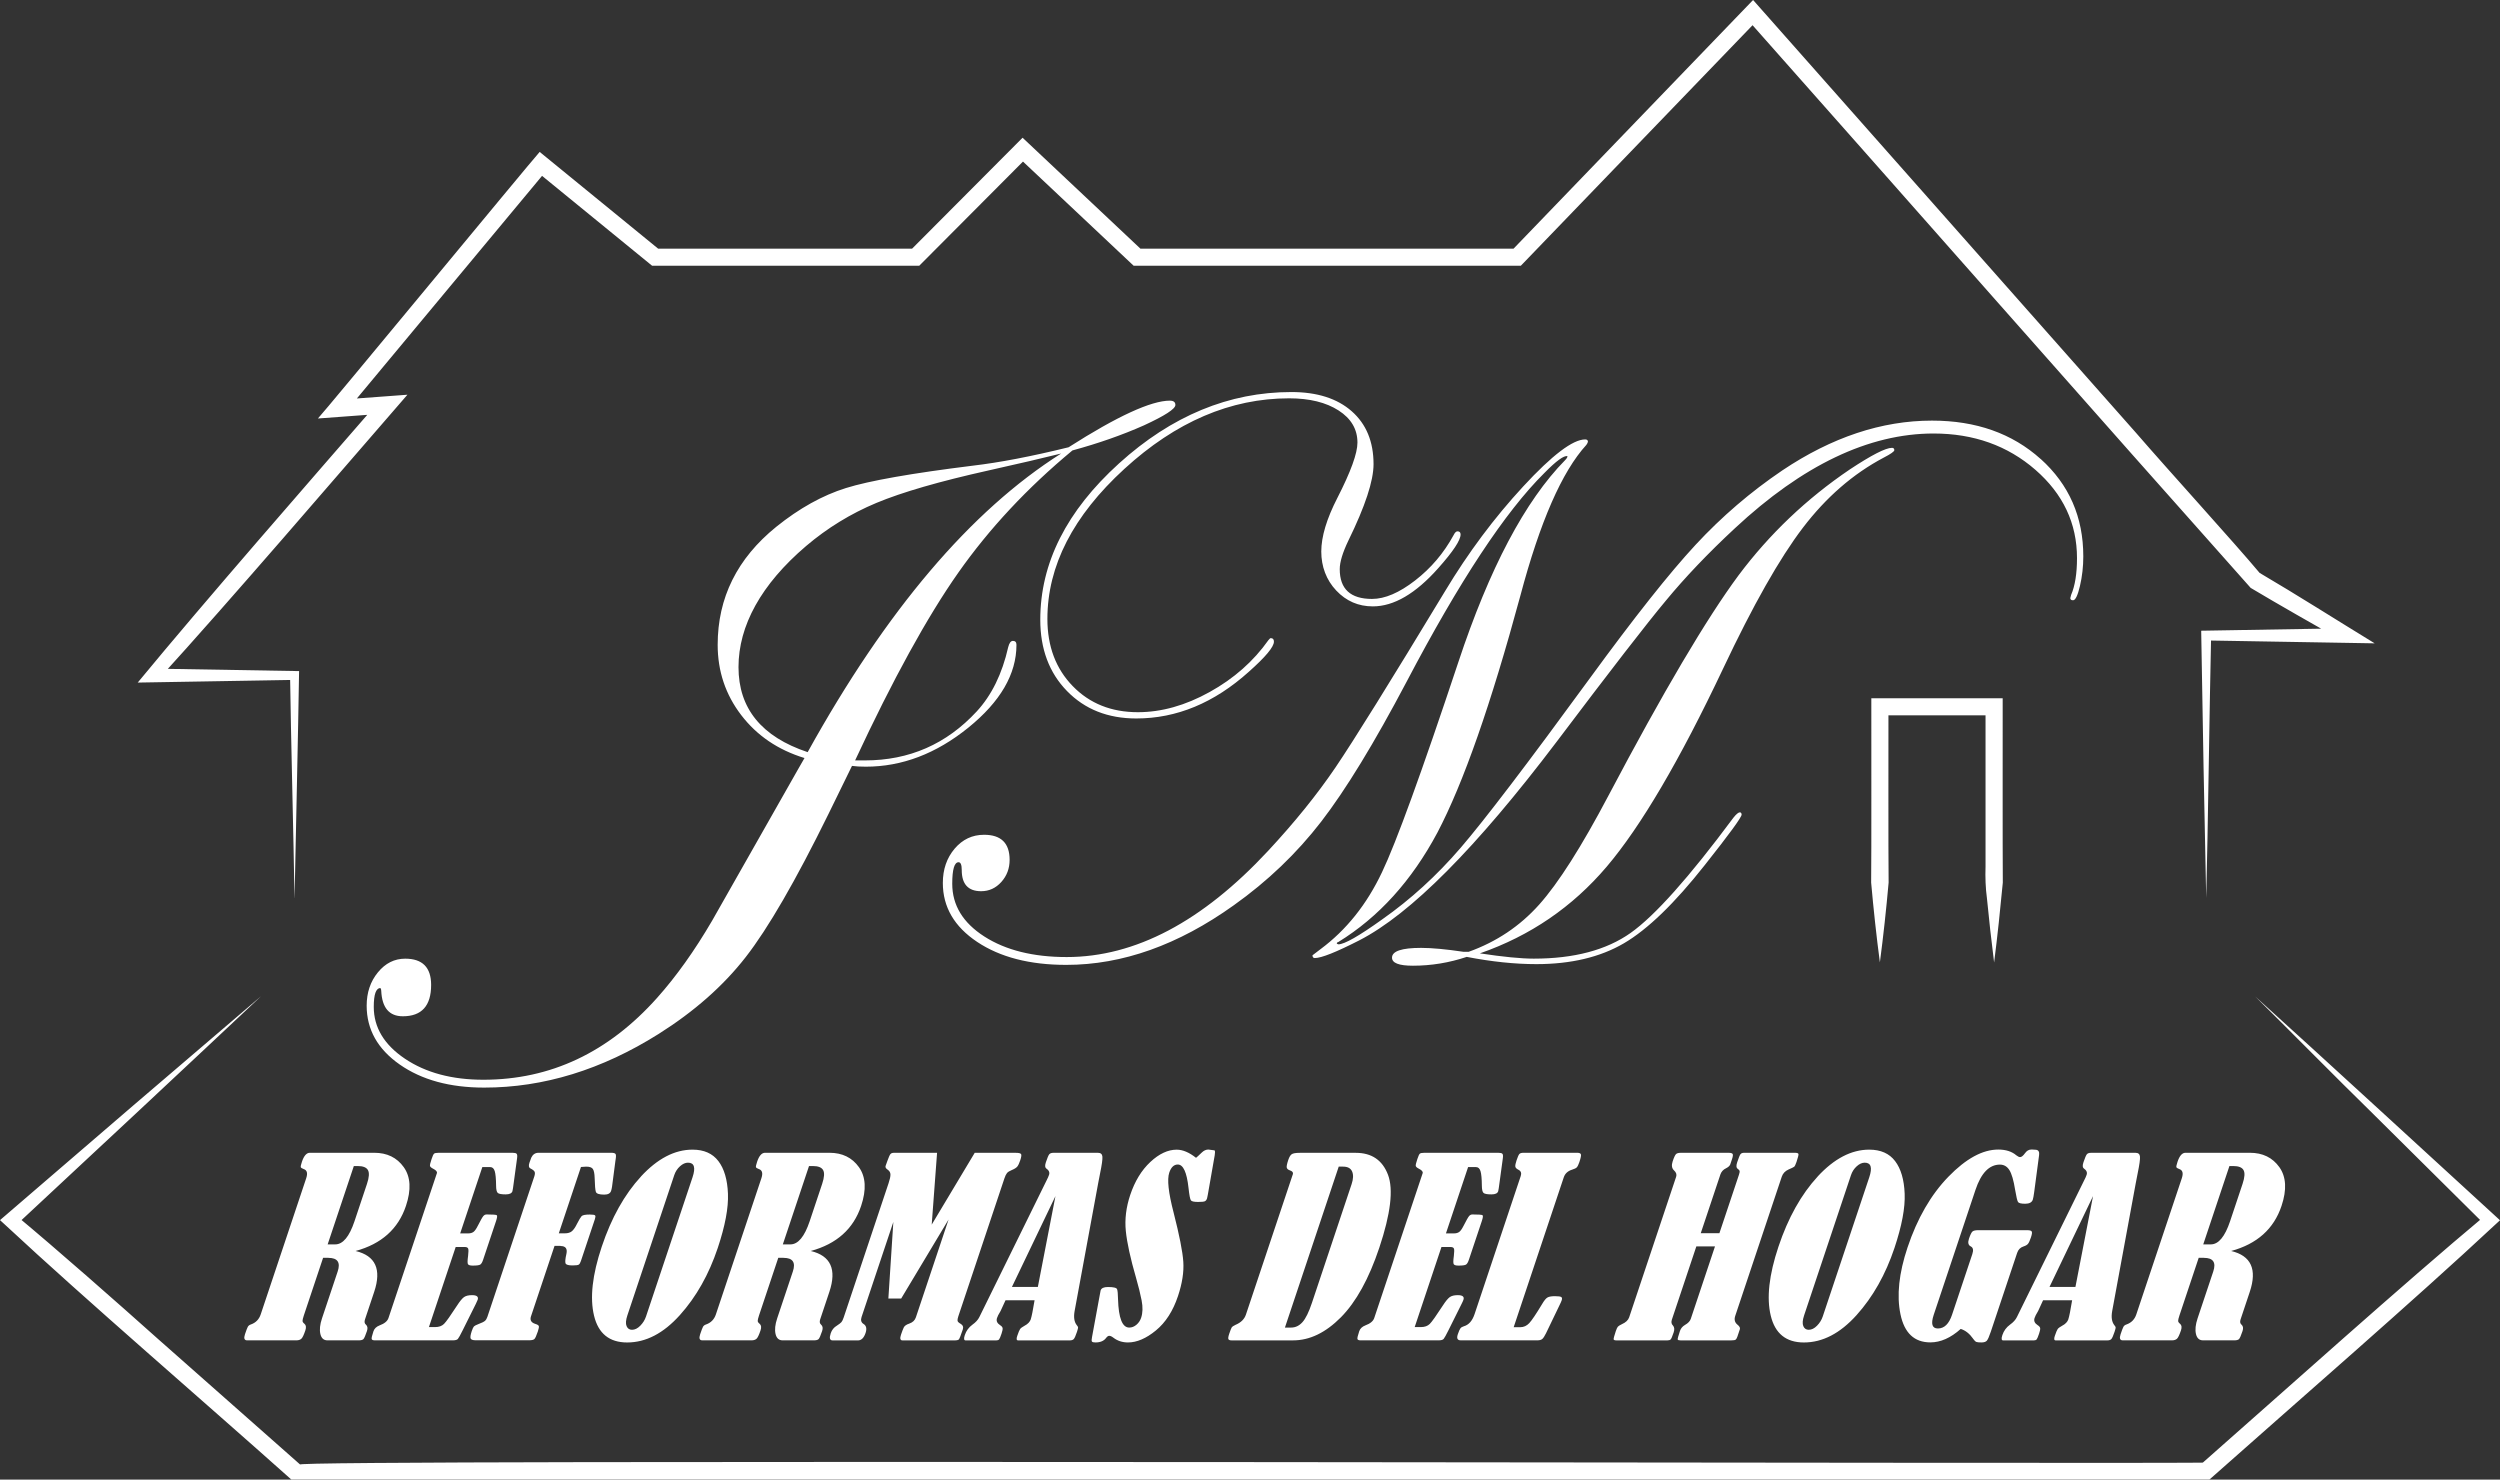 <?xml version="1.0" encoding="UTF-8"?>
<svg xmlns="http://www.w3.org/2000/svg" id="Capa_2" data-name="Capa 2" viewBox="0 0 980 580">
  <rect x="0" y="0" width="980" height="580" fill="#333333" stroke="none"/>
  <defs>
    <style>
      .cls-1 {
        fill: #fff;
      }
    </style>
  </defs>
  <g id="Versiones">
    <path id="Logotipo" class="cls-1" d="M102.24,390.6c-27,25.41-68.75,64.39-96.14,89.85,0,0-.01-4.18-.01-4.18,16,13.28,40.23,34.64,55.99,48.73,0,0,55.62,49.14,55.62,49.14-12.33-2.25,750.13-.14,747.13-.84,0,0-2.22.84-2.22.84,31.75-27.93,79.54-70.89,111.72-97.76,0,0-.07,3.89-.07,3.89l-45.17-44.79c-11.44-11.13-33.73-33.71-45.07-44.89,26.59,24.07,67.22,61.43,93.9,85.85,0,0,2.08,1.91,2.08,1.91l-2.16,1.98c-30.54,28.54-79.07,70.65-110.78,98.81,0,0-.95.84-.95.84H114.2l-.95-.84c-31.49-28.13-80.29-70.17-110.89-98.69,0,0-2.36-2.16-2.36-2.16l2.35-2.02c28.57-24.68,71.57-61.56,99.89-85.68h0ZM736.91,377.28c1.38-10.42,2.5-20.86,3.43-31.32-.16-13.13-.04-55.09-.07-68.91l-3.36,3.35h44.78l-3.36-3.35v50.12s0,12.53,0,12.53c-.14,4.2,0,8.36.56,12.53.82,8.35,1.73,16.71,2.8,25.06,1.34-10.44,2.42-20.87,3.41-31.32-.11-15.27-.03-56.49-.05-72.26h-51.49s0,3.35,0,3.35c-.03,13.55.08,56.02-.07,68.91.93,10.46,2.05,20.9,3.43,31.32h0ZM115.47,351.99c.44-22.58,1.44-66.34,1.77-88.92l-1.77-.03-55.62-.95s2.03,4.44,2.03,4.44c29.11-31.96,69.29-78.95,97.83-111.8-5.86.45-21.37,1.56-27.69,2.05l2.83,5.48,79.76-95.88-4.71.45,44.78,36.57.93.76h104.75l.98-.99,41.98-42.15-4.69.08,44.78,42.15.97.91h151.8l.99-1.03L689.53,7.26s-4.94-.1-4.94-.1c56.77,63.99,141.58,160.35,197.67,223.29,10.98,6.57,25.28,14.66,36.72,21.16l1.47-5.35-55.62.95-1.96.03.03,1.89.89,51.43s1.04,51.43,1.04,51.43c.68-25.59,1.33-77.27,1.93-102.85l-1.93,1.92,55.62.95s10.43.18,10.43.18c-14.14-8.64-30.81-19.23-45.12-27.62-9.98-11.92-35.55-39.99-48.46-54.92-32.82-37.12-116.34-131.46-150.09-169.65l-2.53,2.62-92.36,95.88,2.42-1.03h-149.03l2.3.91-44.78-42.15-2.38-2.24-2.31,2.32-41.98,42.15,2.38-.99h-102.15l2.13.76-44.78-36.57s-2.58-2.11-2.58-2.11c-3.66,4.02-84.57,102.16-86.94,104.5l7.88-.58,19.59-1.45s-2.79-5.53-2.79-5.53c-28,32.25-68.49,78.56-95.31,111.08l5.84-.1,55.62-.95s-1.74-1.73-1.74-1.73c.28,21.78,1.41,65.41,1.74,87.21h0ZM128.72,493.08c3.62,0,4.84,1.79,3.64,5.37l-6.14,18.36c-.81,2.43-1.02,4.47-.63,6.13.39,1.66,1.32,2.48,2.78,2.48h12.24c.91,0,1.53-.17,1.86-.5.32-.33.78-1.38,1.37-3.14.38-1.12.24-1.96-.4-2.51-.55-.46-.67-1.14-.37-2.05l3.62-10.84c2.94-8.81.51-14.14-7.31-15.99,10.15-2.76,16.74-8.66,19.75-17.68,2.12-6.35,1.84-11.4-.85-15.17-2.69-3.77-6.54-5.65-11.57-5.65h-25.26c-1.28,0-2.31,1.18-3.1,3.53-.39,1.18-.54,1.89-.44,2.13.1.24.48.48,1.13.72,1.32.43,1.65,1.63.99,3.6l-17.84,53.39c-.65,1.94-1.93,3.25-3.82,3.92-.58.18-.99.49-1.23.93-.24.44-.61,1.42-1.12,2.94-.53,1.58-.24,2.37.85,2.37h19.29c.85,0,1.5-.21,1.96-.62s.98-1.5,1.57-3.26c.41-1.21.29-2.08-.34-2.6-.5-.39-.75-.77-.76-1.14-.01-.36.16-1.08.51-2.14l7.55-22.6h2.06ZM140.25,457.09c2.04,0,3.37.52,3.97,1.57.61,1.05.49,2.85-.36,5.4l-4.9,14.67c-2.02,6.04-4.54,9.07-7.55,9.07h-2.97l10.26-30.7h1.55ZM192.18,457.5c.85,0,1.43.53,1.76,1.59.32,1.06.5,2.96.53,5.69.01,1.52.23,2.47.66,2.85.42.38,1.47.57,3.12.57,1.47,0,2.34-.41,2.62-1.23.07-.21.15-.62.23-1.23l1.6-11.75c.12-.91.06-1.49-.2-1.73-.25-.24-.75-.36-1.48-.36h-29.15c-.88,0-1.45.11-1.71.34-.26.23-.59.93-.98,2.12-.47,1.4-.68,2.28-.63,2.64.05.36.46.74,1.24,1.14,1.15.58,1.64,1.15,1.48,1.73l-18.99,56.81c-.41,1.21-1.56,2.17-3.47,2.87-1.26.49-2.07,1.26-2.42,2.32-.56,1.67-.79,2.68-.69,3.03.1.35.52.52,1.29.52h30.47c1.04,0,1.72-.19,2.04-.57s.95-1.51,1.88-3.39l5.15-10.34c.35-.7.59-1.23.72-1.6.41-1.21-.34-1.82-2.22-1.82-1.37,0-2.42.26-3.14.77-.72.52-1.62,1.61-2.7,3.28-2.58,3.98-4.29,6.38-5.13,7.22-.84.84-2.01,1.25-3.5,1.25h-2.42l10.49-31.39h3.56c.67,0,1.1.18,1.3.55s.2,1.35,0,2.96c-.25,1.76-.27,2.83-.05,3.21.22.38.85.57,1.89.57,1.58,0,2.58-.14,2.98-.43.4-.29.76-.9,1.07-1.85l5.07-15.17c.45-1.34.54-2.1.29-2.3-.25-.2-1.58-.3-3.99-.3-.49,0-.92.21-1.29.64-.37.43-1.1,1.72-2.19,3.87-.62,1.22-1.19,2.01-1.71,2.37-.52.36-1.2.55-2.06.55h-3.11l8.69-26.01h3.09ZM219.73,488.44c1.98,0,2.75,1.02,2.31,3.05-.46,2-.57,3.27-.33,3.78.24.52,1.15.78,2.73.78,1.31,0,2.12-.11,2.44-.32.31-.21.59-.67.82-1.37l5.51-16.49c.23-.7.26-1.17.08-1.41-.18-.24-.88-.36-2.09-.36-1.77,0-2.85.22-3.24.66-.39.44-.98,1.43-1.77,2.98-.67,1.37-1.34,2.33-1.99,2.89-.66.56-1.6.84-2.82.84h-2.33l8.69-26.01c1-.09,1.69-.14,2.06-.14,1.31,0,2.17.3,2.6.91.42.61.66,1.79.71,3.55.07,2.89.23,4.69.47,5.42.24.73,1.34,1.09,3.29,1.09,1.46,0,2.35-.48,2.68-1.46.15-.46.27-1,.37-1.64l1.32-10.11c.05-.33.09-.59.12-.78.17-1.06.14-1.73-.11-2-.24-.27-.79-.41-1.65-.41h-28.51c-1.28,0-2.22.64-2.83,1.91-.44,1.21-.67,1.88-.72,2-.39,1.15-.25,1.9.4,2.23.91.46,1.46.9,1.64,1.32.18.43.13,1.03-.13,1.82l-18.39,55.03c-.23.7-.55,1.22-.94,1.57-.39.35-1.23.77-2.52,1.25-.94.36-1.54.68-1.8.93-.25.26-.54.87-.87,1.84-.49,1.46-.63,2.42-.44,2.89s.87.71,2.03.71h20.88c1.01,0,1.69-.15,2.05-.46.36-.3.82-1.31,1.39-3.01.37-1.09.49-1.8.37-2.12-.12-.32-.58-.6-1.39-.84-1.6-.52-2.15-1.49-1.68-2.92l9.24-27.65h2.33ZM251.27,461.19c-6.47,7.02-11.6,16.19-15.39,27.52-3.7,11.06-4.7,20.08-3.01,27.06,1.69,6.99,6.01,10.48,12.99,10.48,7.34,0,14.22-3.58,20.65-10.73,6.43-7.15,11.37-15.92,14.85-26.31,2.89-8.66,4.23-15.75,4-21.28-.22-5.53-1.47-9.79-3.75-12.78s-5.65-4.49-10.13-4.49c-7.01,0-13.74,3.51-20.22,10.52ZM253.21,516.13c-.44,1.31-1.18,2.49-2.22,3.55-1.04,1.06-2.13,1.6-3.25,1.6-1,0-1.71-.48-2.12-1.44-.41-.96-.31-2.36.31-4.21l18.38-54.99c.46-1.37,1.21-2.52,2.25-3.46s2.09-1.41,3.12-1.41c2.47,0,3.07,1.9,1.8,5.7l-18.27,54.67ZM307.15,493.08c3.62,0,4.84,1.79,3.64,5.37l-6.14,18.36c-.81,2.43-1.02,4.47-.63,6.13.39,1.66,1.32,2.48,2.78,2.48h12.24c.91,0,1.53-.17,1.86-.5.32-.33.78-1.38,1.37-3.14.38-1.12.24-1.96-.4-2.51-.55-.46-.67-1.14-.37-2.05l3.62-10.84c2.94-8.81.51-14.14-7.31-15.99,10.15-2.76,16.74-8.66,19.75-17.68,2.12-6.35,1.84-11.4-.85-15.17-2.69-3.77-6.54-5.65-11.57-5.65h-25.26c-1.28,0-2.31,1.18-3.1,3.53-.39,1.18-.54,1.89-.44,2.13.1.24.48.48,1.13.72,1.32.43,1.65,1.63.99,3.6l-17.84,53.39c-.65,1.94-1.93,3.25-3.82,3.92-.58.18-.99.49-1.23.93-.24.44-.61,1.42-1.12,2.94-.53,1.58-.24,2.37.85,2.37h19.29c.85,0,1.5-.21,1.96-.62s.98-1.5,1.57-3.26c.41-1.21.29-2.08-.34-2.6-.5-.39-.75-.77-.76-1.14-.01-.36.16-1.08.51-2.14l7.55-22.6h2.06ZM318.68,457.09c2.04,0,3.37.52,3.97,1.57.61,1.05.49,2.85-.36,5.4l-4.9,14.67c-2.02,6.04-4.54,9.07-7.55,9.07h-2.97l10.26-30.7h1.55ZM365.23,480.05l2.1-28.15h-16.9c-.64,0-1.1.17-1.39.52-.28.35-.68,1.24-1.19,2.67l-.7,1.96c-.17.52.12,1.02.87,1.5.69.49,1.03,1.12,1.04,1.89,0,.78-.24,1.89-.73,3.35l-17.59,52.62c-.3.88-.59,1.5-.89,1.85-.3.35-.9.81-1.79,1.39-1.18.7-1.99,1.7-2.42,3.01-.62,1.85-.37,2.78.76,2.78h9.91c1.34,0,2.34-.97,2.99-2.92.57-1.7.29-2.89-.82-3.55-.9-.58-1.15-1.47-.75-2.69l12.46-37.27-1.95,30.02h5.02l18.58-30.98-12.82,38.36c-.39,1.16-1.23,1.96-2.54,2.42-1.17.39-1.9.9-2.2,1.53-.3.62-.66,1.57-1.09,2.85-.5,1.49-.3,2.23.58,2.23h20.38c.91,0,1.49-.13,1.73-.39.24-.26.75-1.57,1.55-3.94.31-.94,0-1.69-.94-2.23-.69-.39-1.07-.77-1.13-1.14-.06-.36.04-.94.3-1.73l18.07-54.08c.32-.97.67-1.67,1.02-2.1.36-.42.99-.82,1.9-1.18,1.03-.43,1.73-.87,2.12-1.34.38-.47.78-1.3,1.17-2.48.44-1.31.54-2.12.31-2.44-.23-.32-.89-.48-1.99-.48h-16.17l-16.86,28.15ZM404.08,517.13c-.35,1.03-1.16,1.89-2.45,2.56-.89.49-1.47.91-1.74,1.28-.27.36-.65,1.28-1.14,2.73-.39,1.15-.28,1.73.33,1.73h20.29c.7,0,1.21-.17,1.54-.52.33-.35.75-1.3,1.27-2.85.33-1,.47-1.6.42-1.8-.06-.2-.23-.46-.51-.8-1.01-1.28-1.28-3.13-.84-5.56l9.23-50.07c.24-1.28.49-2.57.75-3.87.7-3.37,1-5.56.91-6.56-.09-1-.67-1.5-1.73-1.5h-17.45c-.79,0-1.34.2-1.66.59-.32.39-.75,1.43-1.31,3.1-.42,1.25-.38,2.05.11,2.42,1.07.73,1.45,1.56,1.13,2.51-.2.61-.52,1.32-.94,2.14l-26.38,53.62c-.51,1.06-1.42,2.07-2.74,3.01-1.41,1.03-2.4,2.38-2.96,4.05-.47,1.4-.37,2.1.3,2.1h12.02c.52,0,.89-.13,1.11-.39.22-.26.54-1.01.96-2.26.32-.97.47-1.67.43-2.1-.04-.43-.37-.84-1-1.23-1.17-.76-1.57-1.69-1.21-2.78.23-.7.62-1.49,1.18-2.37.13-.18.2-.32.23-.41l1.93-4.19h11.39c-.64,3.88-1.13,6.36-1.49,7.42ZM406.84,504.47h-10.16l17.06-35.6-6.9,35.6ZM461.27,450.67c-3.44,0-6.89,1.61-10.34,4.83-3.45,3.22-6.08,7.53-7.89,12.94-1.6,4.8-2.18,9.5-1.72,14.1.46,4.6,1.8,10.76,4.04,18.47.93,3.22,1.65,6.14,2.16,8.77.51,2.63.44,4.9-.2,6.81-.37,1.09-.98,2-1.85,2.73-.87.73-1.8,1.09-2.81,1.09-2.71,0-4.17-3.69-4.39-11.07-.04-2.07-.16-3.39-.37-3.96-.2-.58-1.4-.87-3.59-.87-1.62,0-2.57.44-2.86,1.32-.04.12-.23,1.15-.58,3.1l-2.79,15.17c-.2.97-.21,1.57-.03,1.8s.64.34,1.37.34c1.89,0,3.27-.58,4.14-1.73.44-.58.85-.87,1.25-.87.46,0,1,.24,1.63.73,1.62,1.25,3.53,1.87,5.73,1.87,3.47,0,7.12-1.56,10.93-4.69,3.82-3.13,6.71-7.62,8.67-13.48,1.65-4.95,2.35-9.42,2.09-13.42s-1.54-10.46-3.82-19.39c-2.01-7.74-2.58-12.94-1.69-15.58.71-2.13,1.83-3.19,3.35-3.19,2.13,0,3.53,3.05,4.2,9.16.31,2.89.63,4.53.96,4.92.33.4,1.26.59,2.82.59,1.37,0,2.25-.09,2.63-.27.38-.18.67-.56.86-1.14.05-.15.15-.64.3-1.46l2.7-15.44c.17-.97.16-1.61-.05-1.91-1.42-.21-2.24-.32-2.45-.32-.91,0-1.78.4-2.59,1.19-1.26,1.21-2,1.9-2.24,2.05-2.67-2.12-5.19-3.19-7.57-3.19ZM484.53,519.23c-.93.43-1.5.81-1.71,1.14-.2.34-.52,1.16-.96,2.46-.37,1.09-.47,1.8-.32,2.12.15.32.56.48,1.23.48h24.12c6.52,0,12.76-3.02,18.74-9.04,5.97-6.03,10.99-15.12,15.05-27.26,4.46-13.33,5.59-22.87,3.42-28.61-2.18-5.74-6.39-8.61-12.63-8.61h-21.88c-1.64,0-2.73.18-3.24.55-.52.36-.96,1.11-1.34,2.23-.52,1.55-.72,2.56-.6,3.03.12.47.53.83,1.24,1.07.9.3,1.3.76,1.19,1.37l-18.44,55.17c-.58,1.73-1.87,3.04-3.87,3.92ZM526.51,457.32c1.8,0,2.97.64,3.52,1.91.55,1.28.48,2.93-.2,4.96l-15.56,46.56c-1.21,3.61-2.44,6.13-3.71,7.54s-2.75,2.12-4.45,2.12h-2.42l21.09-63.09h1.74ZM578.6,457.5c.85,0,1.43.53,1.76,1.59.33,1.06.5,2.96.53,5.69.01,1.52.23,2.47.66,2.85.42.38,1.47.57,3.12.57,1.47,0,2.35-.41,2.62-1.23.07-.21.15-.62.23-1.23l1.6-11.75c.12-.91.06-1.49-.2-1.73-.25-.24-.75-.36-1.48-.36h-29.15c-.88,0-1.45.11-1.71.34-.26.23-.59.93-.98,2.12-.47,1.4-.68,2.28-.63,2.64.05.36.46.74,1.24,1.14,1.15.58,1.64,1.15,1.48,1.73l-18.99,56.81c-.41,1.21-1.56,2.17-3.47,2.87-1.26.49-2.07,1.26-2.42,2.32-.56,1.67-.79,2.68-.69,3.03.1.35.52.52,1.29.52h30.47c1.04,0,1.72-.19,2.04-.57.32-.38.95-1.51,1.88-3.39l5.15-10.34c.36-.7.59-1.23.72-1.6.41-1.21-.34-1.82-2.22-1.82-1.37,0-2.42.26-3.14.77-.72.52-1.62,1.61-2.7,3.28-2.58,3.98-4.29,6.38-5.13,7.22-.84.84-2.01,1.25-3.5,1.25h-2.42l10.49-31.39h3.56c.67,0,1.1.18,1.3.55.2.36.19,1.35,0,2.96-.25,1.76-.27,2.83-.05,3.21.22.38.85.57,1.89.57,1.58,0,2.58-.14,2.98-.43.4-.29.76-.9,1.07-1.85l5.07-15.17c.45-1.34.54-2.1.29-2.3s-1.58-.3-3.99-.3c-.49,0-.92.21-1.29.64-.37.43-1.1,1.72-2.19,3.87-.62,1.22-1.19,2.01-1.71,2.37-.52.36-1.2.55-2.06.55h-3.11l8.69-26.01h3.09ZM613,461.51c.5-1.49,1.59-2.49,3.29-3.01.91-.27,1.53-.59,1.84-.93.31-.35.64-1.03.98-2.03.56-1.67.76-2.7.59-3.08-.16-.38-.64-.57-1.43-.57h-21.06c-.79,0-1.33.16-1.62.48-.29.32-.66,1.15-1.1,2.48-.38,1.12-.54,1.93-.49,2.41.05.49.48.93,1.29,1.32.93.49,1.21,1.29.84,2.41l-18.09,54.12c-.88,2.64-2.28,4.24-4.2,4.78-.61.18-1.06.45-1.34.8-.28.35-.63,1.13-1.04,2.35-.53,1.58-.15,2.37,1.13,2.37h30.06c.88,0,1.53-.18,1.94-.55.41-.36.9-1.11,1.45-2.23l5.24-10.89c.47-.94.77-1.63.91-2.05.2-.61.14-1.02-.17-1.25-.32-.23-1.16-.34-2.54-.34-1.25,0-2.19.16-2.81.48s-1.37,1.22-2.23,2.71c-2.33,3.86-3.98,6.32-4.98,7.38-1,1.06-2.16,1.59-3.5,1.59h-2.6l19.64-58.77ZM674.34,460.51c.4-1.18,1.15-2.04,2.27-2.55.84-.42,1.39-.91,1.63-1.46l.72-2.14c.36-1.06.43-1.74.22-2.03-.21-.29-.72-.43-1.55-.43h-18.73c-.88,0-1.51.16-1.87.48-.36.32-.82,1.28-1.35,2.89-.51,1.52-.34,2.69.52,3.51.86.79,1.15,1.63.85,2.51l-18.41,55.08c-.38,1.12-1.31,2.02-2.82,2.69-.83.4-1.37.73-1.61,1-.24.27-.51.85-.81,1.73-.63,1.88-.91,2.96-.85,3.23.06.27.41.41,1.05.41h20.06c.55,0,.95-.12,1.22-.36.26-.24.67-1.17,1.2-2.78.39-1.15.29-2.05-.29-2.69-.6-.58-.74-1.35-.41-2.32l9.59-28.7h7.31l-9.5,28.43c-.3.88-1.03,1.66-2.19,2.32-1.02.58-1.69,1.37-2.03,2.37-.67,2-.97,3.13-.9,3.37.07.24.44.36,1.11.36h19.92c.88,0,1.45-.1,1.7-.3.25-.2.47-.6.68-1.21l.96-2.87c.18-.55-.15-1.15-.99-1.82-1.03-.85-1.3-1.99-.82-3.42l18.23-54.53c.43-1.28,1.3-2.22,2.64-2.83,1.21-.52,1.94-.87,2.21-1.07.26-.2.57-.83.93-1.89.59-1.76.85-2.8.77-3.12-.08-.32-.56-.48-1.44-.48h-19.83c-.7,0-1.19.19-1.47.57-.28.38-.7,1.42-1.27,3.12-.45,1.34-.4,2.19.15,2.55.49.36.76.67.81.91.06.24-.04.73-.28,1.46l-7.66,22.91h-7.31l7.66-22.91ZM712.54,461.19c-6.47,7.02-11.6,16.19-15.39,27.52-3.7,11.06-4.7,20.08-3.01,27.06s6.01,10.48,12.99,10.48c7.34,0,14.22-3.58,20.65-10.73,6.43-7.15,11.37-15.92,14.85-26.31,2.89-8.66,4.23-15.75,4-21.28-.22-5.53-1.47-9.79-3.75-12.78-2.27-2.99-5.65-4.49-10.13-4.49-7.01,0-13.74,3.51-20.22,10.52ZM714.49,516.13c-.44,1.31-1.18,2.49-2.22,3.55-1.04,1.06-2.13,1.6-3.25,1.6-1,0-1.71-.48-2.12-1.44-.41-.96-.31-2.36.31-4.21l18.38-54.99c.46-1.37,1.21-2.52,2.25-3.46s2.09-1.41,3.12-1.41c2.47,0,3.07,1.9,1.8,5.7l-18.27,54.67ZM773.45,524.79c.5.7.93,1.12,1.29,1.25.37.14,1.02.2,1.97.2,1.04,0,1.75-.24,2.15-.71.4-.47.91-1.63,1.53-3.48l10.34-30.94c.43-1.27,1.25-2.11,2.48-2.5.85-.27,1.45-.63,1.79-1.06.34-.43.72-1.27,1.14-2.52s.49-1.96.29-2.29c-.21-.34-.78-.5-1.73-.5h-19.32c-1,0-1.71.16-2.13.48-.41.32-.89,1.29-1.43,2.91-.5,1.5-.26,2.49.74,2.98.91.46,1.11,1.46.59,3l-7.95,23.79c-1.2,3.58-3.04,5.37-5.54,5.37-2.28,0-2.83-1.79-1.63-5.38l16.35-48.93c2.21-6.62,5.41-9.93,9.58-9.93,1.58,0,2.83.72,3.73,2.16.9,1.44,1.65,4.02,2.24,7.72.46,2.73.84,4.33,1.14,4.78.3.46,1.25.68,2.83.68s2.6-.53,2.96-1.6c.17-.52.35-1.52.55-3.01l1.92-14.49c.16-1.21-.22-1.9-1.14-2.05l-1.43-.09h-.55c-.91,0-1.71.47-2.39,1.41-.74,1.03-1.39,1.55-1.93,1.55-.4,0-.88-.23-1.46-.68-1.78-1.52-4.14-2.28-7.1-2.28-6.15,0-12.67,3.55-19.55,10.64-6.88,7.09-12.22,16.35-16.04,27.77-3.37,10.08-4.29,18.8-2.76,26.15,1.53,7.35,5.44,11.03,11.71,11.03,4.02,0,7.99-1.76,11.91-5.28,1.85.58,3.46,1.85,4.85,3.82ZM810.81,517.13c-.35,1.03-1.16,1.89-2.45,2.56-.89.49-1.47.91-1.74,1.28-.27.36-.65,1.28-1.14,2.73-.39,1.15-.28,1.73.33,1.73h20.29c.7,0,1.21-.17,1.54-.52.33-.35.75-1.3,1.27-2.85.34-1,.47-1.6.42-1.8-.06-.2-.23-.46-.51-.8-1.01-1.28-1.28-3.13-.84-5.56l9.23-50.07c.24-1.28.49-2.57.75-3.87.7-3.37,1-5.56.91-6.56-.09-1-.67-1.5-1.73-1.5h-17.45c-.79,0-1.34.2-1.66.59-.31.39-.75,1.43-1.31,3.1-.42,1.25-.38,2.05.11,2.42,1.07.73,1.45,1.56,1.13,2.51-.2.61-.52,1.32-.95,2.14l-26.38,53.62c-.51,1.06-1.42,2.07-2.74,3.01-1.41,1.03-2.4,2.38-2.96,4.05-.47,1.4-.37,2.1.3,2.1h12.02c.52,0,.89-.13,1.11-.39.22-.26.54-1.01.96-2.26.33-.97.47-1.67.43-2.1-.04-.43-.37-.84-1-1.23-1.17-.76-1.57-1.69-1.21-2.78.23-.7.63-1.49,1.18-2.37.13-.18.2-.32.23-.41l1.93-4.19h11.39c-.63,3.88-1.13,6.36-1.48,7.42ZM813.57,504.47h-10.16l17.06-35.6-6.9,35.6ZM863.95,493.08c3.62,0,4.84,1.79,3.64,5.37l-6.14,18.36c-.81,2.43-1.02,4.47-.63,6.13.39,1.66,1.32,2.48,2.78,2.48h12.24c.91,0,1.53-.17,1.86-.5.32-.33.78-1.38,1.37-3.14.38-1.12.24-1.96-.4-2.51-.55-.46-.67-1.14-.37-2.05l3.62-10.84c2.94-8.81.51-14.14-7.31-15.99,10.15-2.76,16.74-8.66,19.75-17.68,2.12-6.35,1.84-11.4-.84-15.17-2.69-3.77-6.54-5.65-11.57-5.65h-25.26c-1.28,0-2.31,1.18-3.1,3.53-.39,1.18-.54,1.89-.44,2.13.1.24.48.48,1.13.72,1.32.43,1.65,1.63.99,3.6l-17.84,53.39c-.65,1.94-1.93,3.25-3.82,3.92-.58.18-.99.49-1.23.93-.24.44-.61,1.42-1.12,2.94-.53,1.58-.24,2.37.85,2.37h19.29c.85,0,1.5-.21,1.96-.62.46-.41.98-1.5,1.57-3.26.41-1.21.29-2.08-.34-2.6-.5-.39-.75-.77-.76-1.14-.01-.36.16-1.08.51-2.14l7.55-22.6h2.06ZM875.48,457.09c2.04,0,3.37.52,3.97,1.57.61,1.05.49,2.85-.36,5.4l-4.9,14.67c-2.02,6.04-4.54,9.07-7.55,9.07h-2.97l10.26-30.7h1.55ZM458.63,157.05c-7.39,0-20.64,6.09-39.74,18.28-14.58,3.59-27.11,5.99-37.59,7.22-23.93,2.97-40.49,5.89-49.68,8.76-9.19,2.87-18.31,7.94-27.34,15.21-15.3,12.39-22.95,27.8-22.95,46.24,0,10.34,3.08,19.53,9.24,27.57,6.16,8.04,14.43,13.65,24.8,16.82l-2.47,4.3c-11.3,19.87-22.54,39.68-33.74,59.45-6.88,11.78-14.07,21.86-21.57,30.26-19.1,21.4-41.8,32.1-68.09,32.1-12.32,0-22.57-2.74-30.73-8.22-8.16-5.48-12.25-12.26-12.25-20.35,0-4.92.87-7.37,2.62-7.37.21.31.31.66.31,1.08.31,6.66,3.13,9.98,8.47,9.98,7.39,0,11.09-4.1,11.09-12.29,0-6.86-3.39-10.29-10.17-10.29-4.21,0-7.78,1.79-10.71,5.38-2.93,3.58-4.39,7.93-4.39,13.06,0,9.32,4.31,17,12.94,23.04,8.63,6.04,19.67,9.06,33.12,9.06,23.31,0,46.11-7.02,68.4-21.04,13.97-8.81,25.34-18.84,34.12-30.11,8.78-11.26,19.59-29.95,32.43-56.07,5.55-11.26,8.63-17.56,9.24-18.89,1.44.21,3.24.31,5.4.31,14.19,0,27.58-5.09,40.18-15.28,12.59-10.19,18.89-21.02,18.89-32.49,0-1.02-.46-1.54-1.39-1.54-.82,0-1.44.82-1.85,2.46-2.37,10.45-6.48,18.84-12.34,25.19-11.83,12.8-26.43,19.2-43.81,19.2h-3.86c14.79-31.74,28.27-56.27,40.44-73.58,12.17-17.31,27.09-33.28,44.75-47.93,10.17-2.77,19.51-6.04,28.04-9.83,8.21-3.79,12.32-6.45,12.32-7.99,0-1.13-.72-1.69-2.16-1.69ZM316.6,294.84c-18.08-6.04-27.11-17.15-27.11-33.33s8.83-32.41,26.5-47.47c8.32-7.07,17.51-12.7,27.57-16.9,10.06-4.2,24.75-8.45,44.06-12.75,11.91-2.66,21.36-4.86,28.35-6.61-35.43,22.43-68.55,61.44-99.36,117.05ZM799.93,179.92c-11.14-10.02-25.33-15.04-42.58-15.04-19.71,0-39.27,6.51-58.68,19.52-12.42,8.4-23.74,18.11-33.96,29.12-10.22,11.01-24,28.4-41.35,52.17-24.54,33.6-41.48,55.84-50.82,66.69-9.34,10.86-19.56,20.18-30.65,27.97-9.14,6.56-14.89,9.83-17.25,9.83-.31-.1-.51-.2-.62-.31,0-.31.2-.51.62-.61,15.81-9.73,28.75-24.02,38.82-42.88,10.17-19.36,21-50.3,32.51-92.82,7.7-28.99,16.33-48.71,25.88-59.16.31-.41.51-.82.62-1.23,0-.61-.36-.92-1.08-.92-4.83,0-12.93,6.14-24.29,18.43-11.36,12.29-21.56,25.96-30.61,41.01-21.49,35.54-35.83,58.6-43.02,69.2-7.2,10.6-15.99,21.48-26.37,32.64-25.8,27.75-52.12,41.63-78.95,41.63-13.16,0-23.93-2.69-32.3-8.06-8.38-5.38-12.57-12.26-12.57-20.66,0-5.63.83-8.45,2.48-8.45.83,0,1.24,1.02,1.24,3.07,0,5.53,2.53,8.29,7.6,8.29,3.1,0,5.74-1.2,7.91-3.61,2.17-2.41,3.26-5.3,3.26-8.68,0-6.55-3.34-9.83-10.01-9.83-4.62,0-8.47,1.82-11.55,5.45-3.08,3.64-4.62,8.12-4.62,13.44,0,9.42,4.49,17.13,13.48,23.12,8.99,5.99,20.62,8.99,34.9,8.99,21.99,0,43.87-7.78,65.65-23.35,13.25-9.42,24.68-20.35,34.29-32.8,9.6-12.44,20.78-30.75,33.52-54.92,20.65-39.32,38.62-66.56,53.93-81.72,4.72-4.81,7.76-7.01,9.09-6.61,0,.41-.31.92-.92,1.54-15.71,15.98-29.68,42.41-41.9,79.3-14.38,43.23-24.34,70.64-29.88,82.22-5.96,12.6-13.97,22.64-24.03,30.12-2.06,1.54-3.13,2.35-3.23,2.46,0,.72.31,1.08.92,1.08,2.57,0,8.37-2.31,17.4-6.92,20.12-10.34,45.89-36.26,77.31-77.76,21.25-28.17,35.52-46.61,42.81-55.32,7.6-9.22,16.63-18.7,27.1-28.43,26.59-24.79,52.57-37.19,77.93-37.19,15.71,0,29,4.74,39.89,14.21,10.88,9.47,16.33,21.02,16.33,34.64,0,6.04-.77,10.86-2.31,14.44-.1.41-.21.82-.31,1.23,0,.56.36.85,1.08.85.93,0,1.82-1.87,2.7-5.6.87-3.73,1.31-7.6,1.31-11.59,0-15.45-5.57-28.18-16.71-38.21ZM571.32,208.28c-.52,0-1.03.51-1.54,1.54-3.81,6.99-8.82,12.89-15.05,17.72-6.23,4.83-11.85,7.24-16.9,7.24-8.44,0-12.65-3.89-12.65-11.67,0-2.77,1.13-6.5,3.39-11.21,6.57-13.41,9.86-23.4,9.86-29.95,0-8.81-2.85-15.72-8.55-20.74-5.7-5.02-13.58-7.53-23.65-7.53-24.44,0-46.96,9.32-67.55,27.96-20.59,18.64-30.89,39.07-30.89,61.29,0,11.47,3.49,20.79,10.48,27.96,6.99,7.17,16.04,10.75,27.14,10.75,15.83,0,30.53-6.09,44.1-18.28,6.58-5.84,9.87-9.78,9.87-11.83,0-.92-.41-1.38-1.23-1.38-.21,0-.52.26-.92.77-5.86,8.3-13.54,15.08-23.05,20.35-9.51,5.28-18.89,7.91-28.14,7.91-10.38,0-18.89-3.4-25.52-10.22-6.63-6.81-9.94-15.59-9.94-26.34,0-20.79,10.06-40.4,30.19-58.83,20.13-18.43,41.64-27.65,64.55-27.65,8.01,0,14.48,1.59,19.41,4.76,4.93,3.18,7.39,7.37,7.39,12.6,0,4.2-2.62,11.42-7.86,21.66-4.21,8.19-6.32,15.21-6.32,21.04s1.95,11.14,5.86,15.28c3.91,4.15,8.69,6.22,14.35,6.22,8.23,0,16.76-4.98,25.61-14.94,5.86-6.57,8.79-10.99,8.79-13.25,0-.82-.41-1.23-1.23-1.23ZM741.62,175.56c-2.46,0-7.96,2.82-16.48,8.45-16.95,11.47-31.48,25.3-43.6,41.48-12.53,16.9-29.53,45.68-50.99,86.33-10.58,20.07-19.64,34.33-27.19,42.78-7.55,8.45-16.77,14.62-27.65,18.51h-2c-6.88-1.02-12.43-1.54-16.64-1.54-7.6,0-11.4,1.28-11.4,3.84,0,2.1,2.72,3.15,8.17,3.15,7.19,0,14.23-1.15,21.12-3.46,9.76,1.89,18.85,2.84,27.28,2.84,13.56,0,25-2.72,34.3-8.15,9.3-5.43,19.86-15.64,31.68-30.61,9.66-12.2,14.49-18.81,14.49-19.84,0-.51-.21-.82-.62-.92-.62,0-1.49.72-2.62,2.15-17.36,23.38-30.78,38.43-40.28,45.15-9.5,6.71-22.16,10.07-37.97,10.07-4.93,0-11.97-.69-21.1-2.07,19.72-6.86,36.28-18.18,49.68-33.95,13.4-15.77,28.63-41.68,45.68-77.73,11.7-24.78,22.11-43.17,31.24-55.15,9.13-11.98,19.69-21.15,31.69-27.5,2.77-1.43,4.16-2.41,4.16-2.92,0-.61-.31-.92-.93-.92Z"></path>
  </g>
</svg>
